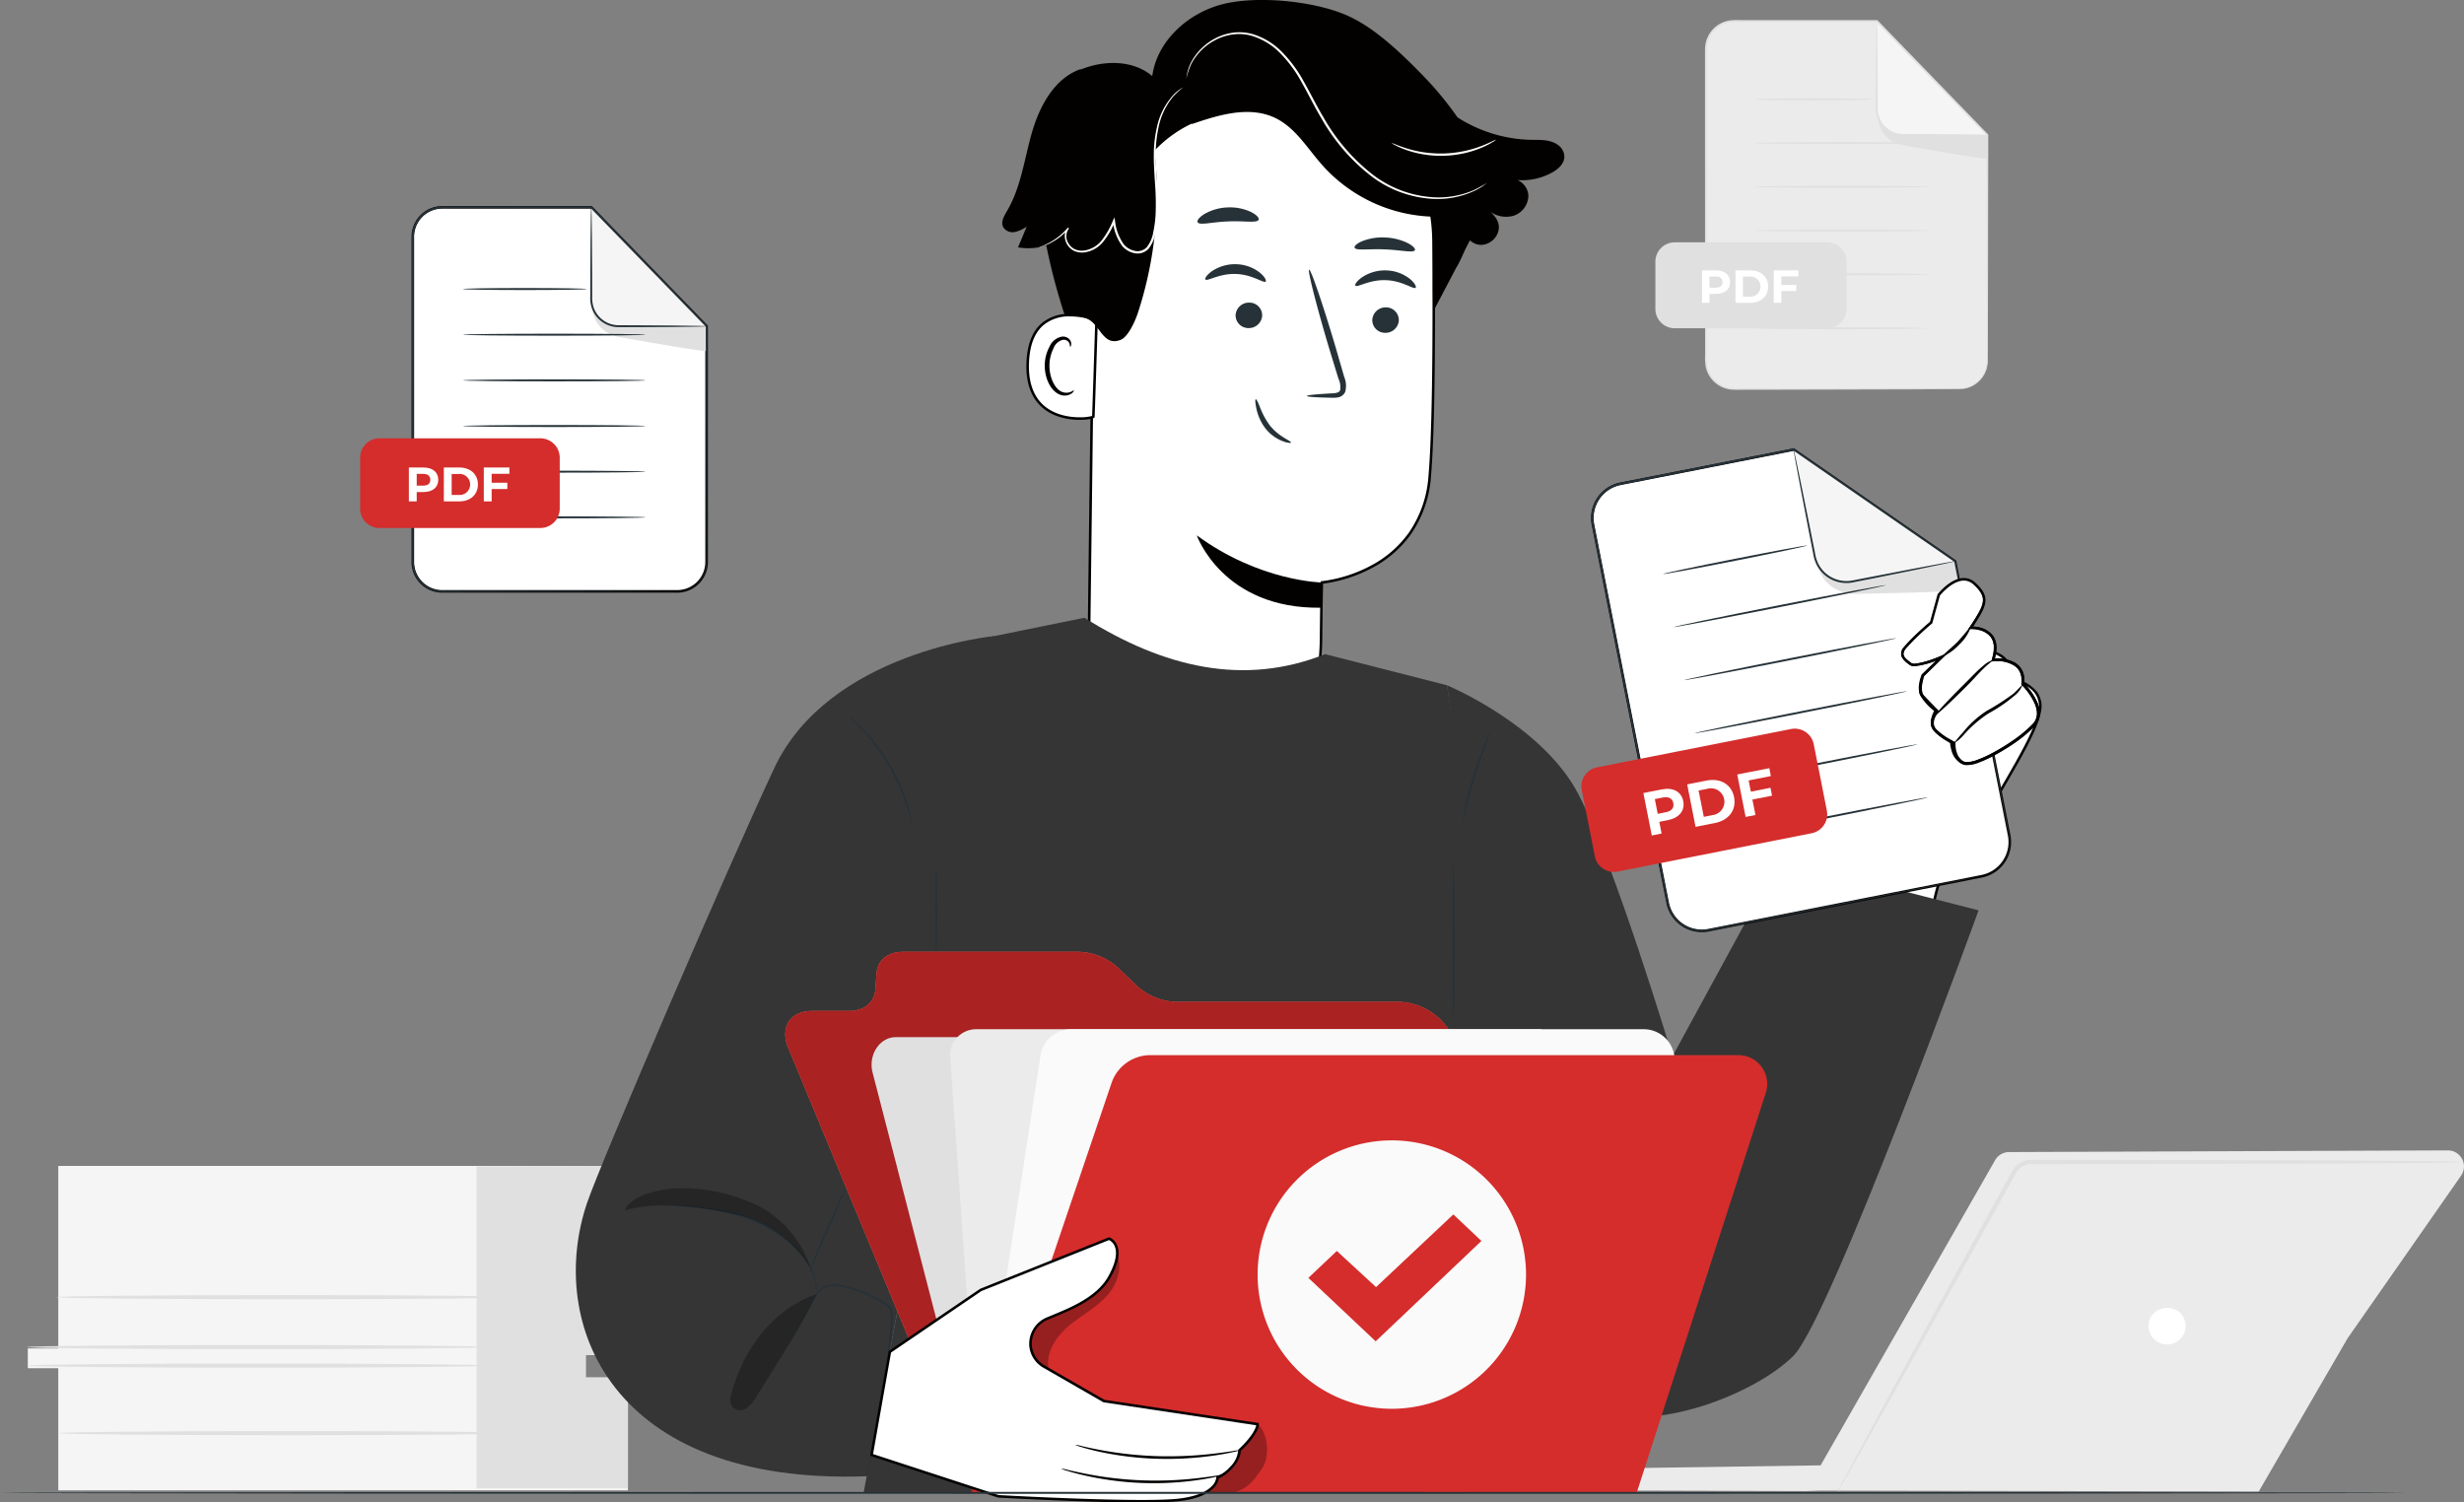 <svg id="Grupo_3786" data-name="Grupo 3786" xmlns="http://www.w3.org/2000/svg" xmlns:xlink="http://www.w3.org/1999/xlink" width="481.344" height="293.502" viewBox="0 0 481.344 293.502">
  <rect x="0" y="0" width="481.344" height="293.502" fill="#808080" stroke="none"/>
  <defs>
    <clipPath id="clip-path">
      <rect id="Rectángulo_668" data-name="Rectángulo 668" width="481.344" height="293.502" fill="none"/>
    </clipPath>
    <clipPath id="clip-path-3">
      <rect id="Rectángulo_664" data-name="Rectángulo 664" width="16.803" height="22.688" fill="none"/>
    </clipPath>
    <clipPath id="clip-path-4">
      <rect id="Rectángulo_665" data-name="Rectángulo 665" width="36.299" height="15.665" fill="none"/>
    </clipPath>
    <clipPath id="clip-path-5">
      <rect id="Rectángulo_666" data-name="Rectángulo 666" width="55.149" height="47.76" fill="none"/>
    </clipPath>
  </defs>
  <g id="Grupo_3785" data-name="Grupo 3785" clip-path="url(#clip-path)">
    <g id="Grupo_3784" data-name="Grupo 3784">
      <g id="Grupo_3783" data-name="Grupo 3783" clip-path="url(#clip-path)">
        <path id="Trazado_1540" data-name="Trazado 1540" d="M422.638,252.653l-34.092,59.623-67.448.972a4.084,4.084,0,0,0-4.018,3.859l68.593.194,2.579-.088,85.885.169,17.355-29.931,22.171-31.775a3.137,3.137,0,0,0-2.584-4.93l-85.731.327a3.138,3.138,0,0,0-2.71,1.579" transform="translate(-32.888 -26.008)" fill="#ebebeb"/>
        <path id="Trazado_1541" data-name="Trazado 1541" d="M522.344,253.218a1.485,1.485,0,0,1-.411.043l-1.206.043-4.637.08-17.055.135-56.269.125h-4.1a3.379,3.379,0,0,0-3.123,1.474L431.728,262l-7.24,13.068-12.3,22.1-8.358,14.866-2.31,4.02L400.9,317.1a.208.208,0,1,1-.076-.043l.546-1.076,2.171-4.1c1.953-3.6,4.719-8.713,8.123-15L423.8,274.686l7.2-13.092,3.839-6.943a4.237,4.237,0,0,1,3.829-1.858h4.1l56.269.125,17.055.134,4.637.08,1.206.042a1.5,1.5,0,0,1,.411.044" transform="translate(-41.558 -26.219)" fill="#e0e0e0"/>
        <path id="Trazado_1542" data-name="Trazado 1542" d="M468.859,286.539a3.623,3.623,0,1,0,5.414-.64,3.871,3.871,0,0,0-5.414.64" transform="translate(-48.511 -29.568)" fill="#fff"/>
        <path id="Trazado_1543" data-name="Trazado 1543" d="M12.013,254.128v35.656H6.06v3.87h5.953v23.864H123.294V295.8h-8.243v-4.731h8.243v-7.094h3.664v-3.225h-4.351V254.128Z" transform="translate(-0.629 -26.359)" fill="#f5f5f5"/>
        <path id="Trazado_1544" data-name="Trazado 1544" d="M103.89,254.231V317.12h29.551V295.406H125.2v-4.333l8.243.146v-7.094l3.735,0-.071-3.667-4.351-.107v-26.23Z" transform="translate(-10.776 -26.359)" fill="#e0e0e0"/>
        <path id="Trazado_1545" data-name="Trazado 1545" d="M95.83,297.61c0,.219-20.137.4-44.971.4s-44.974-.177-44.974-.4,20.132-.4,44.974-.4,44.971.177,44.971.4" transform="translate(-0.61 -30.828)" fill="#e0e0e0"/>
        <path id="Trazado_1546" data-name="Trazado 1546" d="M95.83,293.569c0,.219-20.137.4-44.971.4s-44.974-.177-44.974-.4,20.132-.4,44.974-.4,44.971.177,44.971.4" transform="translate(-0.61 -30.409)" fill="#e0e0e0"/>
        <path id="Trazado_1547" data-name="Trazado 1547" d="M102.275,282.693c0,.219-20.137.4-44.971.4s-44.975-.177-44.975-.4,20.132-.4,44.975-.4,44.971.177,44.971.4" transform="translate(-1.279 -29.281)" fill="#e0e0e0"/>
        <path id="Trazado_1548" data-name="Trazado 1548" d="M102.895,312.33c0,.219-20.137.4-44.971.4s-44.975-.177-44.975-.4,20.133-.4,44.975-.4,44.971.177,44.971.4" transform="translate(-1.343 -32.355)" fill="#e0e0e0"/>
        <path id="Trazado_1549" data-name="Trazado 1549" d="M421.289,76.469H377.309a5.5,5.5,0,0,1-5.5-5.5V10.092a5.5,5.5,0,0,1,5.5-5.5H405.2l21.591,22.254V70.965a5.5,5.5,0,0,1-5.5,5.5" transform="translate(-38.565 -0.476)" fill="#ebebeb"/>
        <path id="Trazado_1550" data-name="Trazado 1550" d="M409.065,4.589V21.721a5.119,5.119,0,0,0,5.118,5.119l16.473,0Z" transform="translate(-42.429 -0.476)" fill="#f5f5f5"/>
        <path id="Trazado_1551" data-name="Trazado 1551" d="M409.316,25.382a5.69,5.69,0,0,0,4.514,5.521,5.308,5.308,0,0,0,.541.122c2.151.385,16.31,2.9,16.31,2.579V29H414.209s-4.113-.141-4.893-3.617" transform="translate(-42.455 -2.633)" fill="#e0e0e0"/>
        <path id="Trazado_1552" data-name="Trazado 1552" d="M421.266,76.446c0-.026.33.006.95-.113a5.5,5.5,0,0,0,2.494-1.163,5.436,5.436,0,0,0,1.969-3.881c.028-1.774,0-3.833,0-6.133-.017-9.217-.04-22.4-.069-38.336l.046.113L405.045,4.7l.133.056-16.094.005-8.419,0h-2.137a14.128,14.128,0,0,0-2.111.078,5.315,5.315,0,0,0-3.449,2.15,5.243,5.243,0,0,0-.972,2.7c-.039.975-.011,2-.02,2.985q0,2.99,0,5.938,0,5.9,0,11.609c0,7.611-.008,14.953-.012,21.946q0,5.245-.008,10.219,0,2.484,0,4.9,0,1.2,0,2.391a12.679,12.679,0,0,0,.1,2.314,5.359,5.359,0,0,0,2.489,3.534,5.3,5.3,0,0,0,2.027.716,20.161,20.161,0,0,0,2.164.057l8.3.013,25.051.062,6.812.036,1.771.02c.4.006.6.02.6.02s-.2.013-.6.02l-1.771.02-6.812.036-25.051.062-8.3.013a20.576,20.576,0,0,1-2.2-.055,5.662,5.662,0,0,1-4.79-4.49,12.771,12.771,0,0,1-.113-2.376q0-1.186,0-2.391,0-2.411,0-4.9,0-4.97-.008-10.219c0-6.994-.007-14.335-.012-21.946q0-5.708,0-11.609,0-2.948,0-5.938c.009-1-.021-1.983.021-3.011a5.62,5.62,0,0,1,1.043-2.9,5.7,5.7,0,0,1,3.7-2.307,14.158,14.158,0,0,1,2.173-.082h2.137l8.419,0,16.094.005h.079l.055.056,21.573,22.27.046.048v.065c-.029,15.931-.052,29.118-.068,38.336-.015,2.3,0,4.351-.039,6.143a5.536,5.536,0,0,1-2.05,3.947,5.461,5.461,0,0,1-2.548,1.136,4.107,4.107,0,0,1-.716.064c-.161,0-.243,0-.243,0" transform="translate(-38.542 -0.453)" fill="#e0e0e0"/>
        <path id="Trazado_1553" data-name="Trazado 1553" d="M430.633,26.843a1.734,1.734,0,0,1-.423.039L429,26.918l-4.462.061-6.618.04-3.913,0a5.312,5.312,0,0,1-4.909-3.705,6.134,6.134,0,0,1-.242-2.1c0-1.354.008-2.662.012-3.909.015-2.478.03-4.718.041-6.619.025-1.844.046-3.355.062-4.462.014-.492.026-.893.036-1.214a1.721,1.721,0,0,1,.039-.422,1.761,1.761,0,0,1,.039.422c.01.321.021.722.037,1.214.015,1.107.036,2.618.061,4.462.013,1.9.027,4.141.042,6.619,0,1.247.007,2.554.011,3.909a5.092,5.092,0,0,0,1.234,3.755,4.93,4.93,0,0,0,3.548,1.673l3.9.02,6.618.042,4.462.063,1.214.036a1.794,1.794,0,0,1,.423.039" transform="translate(-42.407 -0.476)" fill="#e0e0e0"/>
        <path id="Trazado_1554" data-name="Trazado 1554" d="M405.453,21.624c0,.107-5.195.194-11.6.194s-11.6-.087-11.6-.194,5.194-.194,11.6-.194,11.6.087,11.6.194" transform="translate(-39.648 -2.223)" fill="#e0e0e0"/>
        <path id="Trazado_1555" data-name="Trazado 1555" d="M416.462,31.159c0,.107-7.66.194-17.105.194s-17.107-.086-17.107-.194,7.658-.194,17.107-.194,17.105.087,17.105.194" transform="translate(-39.648 -3.212)" fill="#e0e0e0"/>
        <path id="Trazado_1556" data-name="Trazado 1556" d="M416.462,40.695c0,.107-7.66.194-17.105.194s-17.107-.087-17.107-.194,7.658-.194,17.107-.194,17.105.087,17.105.194" transform="translate(-39.648 -4.201)" fill="#e0e0e0"/>
        <path id="Trazado_1557" data-name="Trazado 1557" d="M416.462,50.23c0,.107-7.66.194-17.105.194s-17.107-.086-17.107-.194,7.658-.194,17.107-.194,17.105.087,17.105.194" transform="translate(-39.648 -5.19)" fill="#e0e0e0"/>
        <path id="Trazado_1558" data-name="Trazado 1558" d="M416.462,59.766c0,.107-7.66.194-17.105.194s-17.107-.086-17.107-.194,7.658-.194,17.107-.194,17.105.087,17.105.194" transform="translate(-39.648 -6.179)" fill="#e0e0e0"/>
        <path id="Trazado_1559" data-name="Trazado 1559" d="M416.462,71.526c0,.107-7.66.194-17.105.194s-17.107-.087-17.107-.194,7.658-.194,17.107-.194,17.105.087,17.105.194" transform="translate(-39.648 -7.399)" fill="#e0e0e0"/>
        <path id="Trazado_1560" data-name="Trazado 1560" d="M394.374,69.606H364.587a3.784,3.784,0,0,1-3.784-3.783V56.605a3.784,3.784,0,0,1,3.784-3.784h29.787a3.784,3.784,0,0,1,3.784,3.784v9.216a3.784,3.784,0,0,1-3.784,3.784" transform="translate(-37.424 -5.479)" fill="#e0e0e0"/>
        <path id="Trazado_1561" data-name="Trazado 1561" d="M376.461,61.231c0,1.413-1.059,2.292-2.753,2.292H372.43v1.749h-1.468V58.93h2.745c1.694,0,2.753.878,2.753,2.3m-1.485,0c0-.7-.454-1.105-1.35-1.105h-1.2v2.2h1.2c.9,0,1.35-.408,1.35-1.1" transform="translate(-38.477 -6.112)" fill="#fff"/>
        <path id="Trazado_1562" data-name="Trazado 1562" d="M378.259,58.93h2.881c2.074,0,3.5,1.249,3.5,3.17s-1.422,3.17-3.5,3.17h-2.881Zm2.808,5.136a1.969,1.969,0,1,0,0-3.931h-1.341v3.931Z" transform="translate(-39.234 -6.112)" fill="#fff"/>
        <path id="Trazado_1563" data-name="Trazado 1563" d="M388.075,60.107v1.676h2.935v1.178h-2.935v2.31h-1.467V58.93H391.4v1.178Z" transform="translate(-40.1 -6.112)" fill="#fff"/>
        <path id="Trazado_1564" data-name="Trazado 1564" d="M238.3,49.519l-.946,76.19c-.161,12.957,2.25,32.022,22.747,31.342,17.738-1.931,22.445-18.723,22.583-30.814.065-5.735.132-10.519.177-11.108,0,0,19.419-1.583,21.058-20.763.791-9.268.868-28.491.737-45.883A35.855,35.855,0,0,0,271.4,13.015l-1.852-.134C249.49,12.588,238.036,29.46,238.3,49.519" transform="translate(-24.618 -1.336)" fill="#fff"/>
        <path id="Trazado_1565" data-name="Trazado 1565" d="M269.032,12.627c.171,0,.348,0,.519,0h.014l1.852.134A36.105,36.105,0,0,1,304.9,48.481c.172,22.714-.076,38.159-.738,45.906a22.564,22.564,0,0,1-4.028,11.461,21.783,21.783,0,0,1-7.244,6.311,28.3,28.3,0,0,1-9.8,3.2c-.039,1-.1,4.812-.165,10.884-.048,4.229-.726,12.364-4.724,19.339a23.5,23.5,0,0,1-6.973,7.749,23.763,23.763,0,0,1-11.108,3.972h-.019c-.357.012-.715.018-1.063.018a23.318,23.318,0,0,1-8.544-1.478,17.368,17.368,0,0,1-6.046-3.975c-2.9-2.935-4.965-7.1-6.143-12.369a59.9,59.9,0,0,1-1.208-13.791l.946-76.187A45.812,45.812,0,0,1,240.544,33.6a33.613,33.613,0,0,1,7.667-12.562,27.721,27.721,0,0,1,9.116-6.17A30.308,30.308,0,0,1,269.032,12.627Zm.5.5c-.167,0-.337,0-.5,0a29.81,29.81,0,0,0-11.513,2.2,27.223,27.223,0,0,0-8.952,6.06,33.119,33.119,0,0,0-7.552,12.377,45.317,45.317,0,0,0-2.466,15.748v.006l-.946,76.19a59.407,59.407,0,0,0,1.2,13.675c1.157,5.18,3.179,9.26,6.01,12.127a16.871,16.871,0,0,0,5.873,3.861,22.822,22.822,0,0,0,8.362,1.444c.34,0,.689-.006,1.037-.017a23.266,23.266,0,0,0,10.868-3.885,23,23,0,0,0,6.824-7.587c3.942-6.877,4.61-14.916,4.658-19.1.053-4.708.127-10.46.177-11.124l.016-.213.213-.017a27.437,27.437,0,0,0,9.83-3.167,21.28,21.28,0,0,0,7.071-6.166,22.076,22.076,0,0,0,3.929-11.2c.66-7.731.908-23.161.736-45.86a35.605,35.605,0,0,0-33.023-35.22Z" transform="translate(-24.618 -1.336)" fill="#030100"/>
        <path id="Trazado_1566" data-name="Trazado 1566" d="M285.3,125.9s-12.153-.174-24.455-9.215c0,0,5.073,14.467,24.355,14.137Z" transform="translate(-27.055 -12.103)" fill="#030100"/>
        <path id="Trazado_1567" data-name="Trazado 1567" d="M274.493,60.98c-.381.388-2.6-1.395-5.81-1.481-3.209-.134-5.612,1.49-5.95,1.076-.166-.185.23-.894,1.278-1.629a8.039,8.039,0,0,1,4.777-1.355,7.759,7.759,0,0,1,4.61,1.677c.967.806,1.282,1.538,1.094,1.711" transform="translate(-27.248 -5.973)" fill="#263238"/>
        <path id="Trazado_1568" data-name="Trazado 1568" d="M274.5,68.5a2.6,2.6,0,0,1-2.692,2.433,2.487,2.487,0,0,1-2.5-2.533A2.6,2.6,0,0,1,272,65.961a2.488,2.488,0,0,1,2.5,2.535" transform="translate(-27.933 -6.842)" fill="#263238"/>
        <path id="Trazado_1569" data-name="Trazado 1569" d="M284.839,83.456c0-.168,1.855-.352,4.854-.514.759-.022,1.483-.12,1.647-.625a3.849,3.849,0,0,0-.34-2.27q-.863-2.811-1.809-5.9c-2.5-8.392-4.247-15.272-3.908-15.368s2.638,6.625,5.135,15.018q.9,3.1,1.714,5.925a4.381,4.381,0,0,1,.174,2.985,1.89,1.89,0,0,1-1.318,1.011,5.106,5.106,0,0,1-1.292.084c-3-.057-4.858-.179-4.857-.348" transform="translate(-29.544 -6.097)" fill="#263238"/>
        <path id="Trazado_1570" data-name="Trazado 1570" d="M272.949,47.614c-.31.713-2.883.177-5.963.334-3.084.093-5.613.838-5.97.152-.158-.328.322-.984,1.369-1.62a9.724,9.724,0,0,1,4.51-1.268,9.621,9.621,0,0,1,4.581.9c1.087.549,1.609,1.165,1.473,1.5" transform="translate(-27.07 -4.689)" fill="#263238"/>
        <path id="Trazado_1571" data-name="Trazado 1571" d="M307.019,54.248c-.337.581-2.846-.064-5.884-.158-3.038-.149-5.56.295-5.88-.312-.142-.289.359-.81,1.418-1.272a10.625,10.625,0,0,1,4.495-.743,10.964,10.964,0,0,1,4.469,1.1c1.046.546,1.531,1.106,1.383,1.384" transform="translate(-30.622 -5.368)" fill="#263238"/>
        <path id="Trazado_1572" data-name="Trazado 1572" d="M237.443,69.636c-.317-.166-12.905-4.864-13.444,8.291s12.779,10.982,12.817,10.606.627-18.9.627-18.9" transform="translate(-23.232 -7.124)" fill="#fff"/>
        <path id="Trazado_1573" data-name="Trazado 1573" d="M232.3,68.437h0a15.188,15.188,0,0,1,5.255.978l.139.073,0,.157c-.024.757-.59,18.534-.629,18.914-.019.192-.173.314-.962.443a12.5,12.5,0,0,1-1.951.144c-1.883,0-5.405-.378-7.837-2.912-1.849-1.927-2.712-4.725-2.565-8.317.143-3.494,1.146-6.068,2.982-7.648A8.275,8.275,0,0,1,232.3,68.437Zm4.885,1.367a15.03,15.03,0,0,0-4.883-.867h0a7.791,7.791,0,0,0-5.246,1.71c-1.726,1.487-2.671,3.94-2.808,7.29-.142,3.451.675,6.126,2.426,7.951,2.3,2.4,5.673,2.758,7.476,2.758a9.243,9.243,0,0,0,2.423-.259C236.634,87.07,236.993,75.932,237.188,69.8Z" transform="translate(-23.232 -7.124)" fill="#030100"/>
        <path id="Trazado_1574" data-name="Trazado 1574" d="M233.389,83.869c-.056-.045-.236.151-.63.313a2.3,2.3,0,0,1-1.715-.035c-1.369-.567-2.449-2.821-2.415-5.195A7.585,7.585,0,0,1,229.4,75.7a2.652,2.652,0,0,1,1.8-1.689,1.167,1.167,0,0,1,1.327.683c.162.376.067.635.136.66.036.035.291-.208.207-.756a1.458,1.458,0,0,0-.483-.845,1.737,1.737,0,0,0-1.253-.387,3.224,3.224,0,0,0-2.478,1.942,7.781,7.781,0,0,0-.945,3.634c-.024,2.655,1.231,5.19,3.11,5.818a2.455,2.455,0,0,0,2.11-.262c.421-.308.5-.6.458-.626" transform="translate(-23.619 -7.609)" fill="#030100"/>
        <path id="Trazado_1575" data-name="Trazado 1575" d="M280.569,95.495c.143-.333-2.433-1.1-4.246-3.521a14.8,14.8,0,0,1-1.82-3.435c-.384-.955-.674-1.555-.816-1.511s-.1.688.111,1.728A9.714,9.714,0,0,0,275.49,92.6a7.87,7.87,0,0,0,3.361,2.572c1,.407,1.683.433,1.718.32" transform="translate(-28.379 -9.026)" fill="#263238"/>
        <path id="Trazado_1576" data-name="Trazado 1576" d="M328.164,29.93a3.1,3.1,0,0,0-1.459-1.814c-1.5-.886-3.231-.769-4.9-.8a27.684,27.684,0,0,1-14.424-4.385,64.658,64.658,0,0,0-6.713-8.134c-5.813-6-10.6-10.075-15.545-12.067-6.4-2.577-17.1-3.621-23.777-1.87s-12.667,7.165-13.595,14c-3.743-3.164-9.362-3.137-13.919-1.3l-.115-.049c-5.077,1.809-7.96,7.172-9.458,12.349s-2.137,10.712-4.878,15.352c-.573.971-1.254,2.132-.754,3.142a2.142,2.142,0,0,0,2.242.976,6.277,6.277,0,0,0,2.363-1.069l-1.7,4.066a12,12,0,0,0,5.522-.368,117.848,117.848,0,0,0,3.611,13.651c2.122-.006,4.065.145,5.373,1.322,1.777,1.6,2.572,4.606,5.527,3.464,1.5-.581,2.875-3.736,3.379-5.267a74.842,74.842,0,0,0,3.241-31.685,24.042,24.042,0,0,1,7.43-5.362l-.228.2c5.361-1.862,11.424-3.694,16.509-1.177,3.945,1.952,6.264,6.045,9.214,9.312a30.121,30.121,0,0,0,21.463,9.914c.283,5.4-.17,13.034.113,18.434l4.543-8.651,0,.043c.372-.633.68-1.272.977-1.911l.1-.194v-.024a33.634,33.634,0,0,1,1.519-3.072l.052.047c2.925,2.581,7.237-1.366,4.93-4.513a7.606,7.606,0,0,0-1.631-1.639,5.341,5.341,0,0,0,5.085,1.318,4.188,4.188,0,0,0,2.961-4.142,3.562,3.562,0,0,0-2.122-2.857,12.023,12.023,0,0,0,6.84-1.508c1.352-.771,2.676-2.039,2.218-3.737" transform="translate(-22.658 0)" fill="#030100"/>
        <path id="Trazado_1577" data-name="Trazado 1577" d="M254.617,19.046a16.418,16.418,0,0,0-1.924,1.76,13.753,13.753,0,0,0-2.945,6.37,24.184,24.184,0,0,0-.49,4.876c-.008,1.767.134,3.659.27,5.653A50.484,50.484,0,0,1,249.67,44a22.094,22.094,0,0,1-.432,3.319,6.914,6.914,0,0,1-1.354,3.219,2.894,2.894,0,0,1-2.708.911,4.313,4.313,0,0,1-2.436-1.376,9.945,9.945,0,0,1-1.849-4.879l.4.049a16.069,16.069,0,0,1-2.334,4.019,5.712,5.712,0,0,1-3.732,2.033,3.693,3.693,0,0,1-1.978-.346,3.194,3.194,0,0,1-1.344-1.324,3.289,3.289,0,0,1-.407-1.7,2.385,2.385,0,0,1,.616-1.492l.2.182A12.376,12.376,0,0,1,228.2,49.7a11.117,11.117,0,0,1-1.276.5,2.144,2.144,0,0,1-.458.114,2.24,2.24,0,0,1,.433-.185c.285-.117.709-.289,1.238-.557a12.755,12.755,0,0,0,3.979-3.137l.2.181a2.46,2.46,0,0,0-.127,2.851,2.87,2.87,0,0,0,1.214,1.171,3.348,3.348,0,0,0,1.793.292A5.354,5.354,0,0,0,238.658,49a15.862,15.862,0,0,0,2.248-3.933l.276-.616.127.664a9.613,9.613,0,0,0,1.76,4.662A3.877,3.877,0,0,0,245.251,51a2.441,2.441,0,0,0,2.3-.771,6.542,6.542,0,0,0,1.25-3.012,21.856,21.856,0,0,0,.43-3.251,51.313,51.313,0,0,0-.118-6.239c-.124-1.993-.253-3.893-.229-5.683a24.058,24.058,0,0,1,.552-4.939,13.575,13.575,0,0,1,3.125-6.42,7.791,7.791,0,0,1,2.054-1.643" transform="translate(-23.489 -1.976)" fill="#fff"/>
        <path id="Trazado_1578" data-name="Trazado 1578" d="M317.3,36.467c0,.006-.047.05-.154.131l-.479.35a6.367,6.367,0,0,1-.812.522,10.177,10.177,0,0,1-1.168.614,17.02,17.02,0,0,1-8.212,1.478,21.744,21.744,0,0,1-11.58-4.276,37.656,37.656,0,0,1-9.947-11.466c-1.4-2.323-2.533-4.7-3.787-6.9a25.44,25.44,0,0,0-4.288-5.841,13.1,13.1,0,0,0-5.528-3.356,9.39,9.39,0,0,0-2.915-.335,10.312,10.312,0,0,0-2.67.513,11.1,11.1,0,0,0-6.165,5.216,13.258,13.258,0,0,0-.99,2.877.651.651,0,0,1,.015-.2c.024-.159.055-.351.09-.587a9.65,9.65,0,0,1,.729-2.166,10.939,10.939,0,0,1,2.148-2.912,11.237,11.237,0,0,1,4.07-2.527,10.557,10.557,0,0,1,2.754-.558,9.69,9.69,0,0,1,3.033.323,13.417,13.417,0,0,1,5.716,3.418,25.62,25.62,0,0,1,4.382,5.92c1.269,2.216,2.407,4.591,3.79,6.892a37.663,37.663,0,0,0,9.805,11.361A21.6,21.6,0,0,0,306.5,39.244a17.275,17.275,0,0,0,8.12-1.319,27.157,27.157,0,0,0,2.685-1.457" transform="translate(-26.823 -0.729)" fill="#fff"/>
        <path id="Trazado_1579" data-name="Trazado 1579" d="M323.692,30.467a3.006,3.006,0,0,1-.688.48,14.873,14.873,0,0,1-2.037,1.034,19.789,19.789,0,0,1-3.226,1.059,20.9,20.9,0,0,1-8.278.265,19.924,19.924,0,0,1-3.288-.851,14.9,14.9,0,0,1-2.1-.9,3.029,3.029,0,0,1-.717-.434c.037-.076,1.1.469,2.916,1.034a22.521,22.521,0,0,0,3.253.744,22.362,22.362,0,0,0,8.121-.26,22.629,22.629,0,0,0,3.2-.95c1.779-.681,2.8-1.293,2.844-1.22" transform="translate(-31.465 -3.16)" fill="#fff"/>
        <path id="Trazado_1580" data-name="Trazado 1580" d="M307.178,62.33c-.381.388-2.6-1.395-5.81-1.481-3.209-.134-5.612,1.49-5.95,1.076-.166-.185.23-.894,1.278-1.629a8.039,8.039,0,0,1,4.777-1.355,7.759,7.759,0,0,1,4.61,1.677c.967.806,1.282,1.538,1.094,1.711" transform="translate(-30.638 -6.113)" fill="#263238"/>
        <path id="Trazado_1581" data-name="Trazado 1581" d="M304.287,69.537A2.6,2.6,0,0,1,301.6,71.97a2.487,2.487,0,0,1-2.5-2.533A2.6,2.6,0,0,1,301.783,67a2.488,2.488,0,0,1,2.5,2.535" transform="translate(-31.023 -6.95)" fill="#263238"/>
        <path id="Trazado_1582" data-name="Trazado 1582" d="M433.771,147.232a5.3,5.3,0,0,0-5.326-5.573c-2.029-2.666-4.311-1.7-4.311-1.7l-8.623,5.816c-1.267,2.181-9.637,10.419-9.637,10.419-2.282-1.7-2.282-5.088-5.017-9.207s-8.93-3.635-8.93-3.635,4.818,10.9,5.326,17.69-3.7,25.71-3.7,25.71l24.378,6.852s1.538-10.382,4.27-11.221c3.288-1.008,5.118-5.859,5.118-5.859,3.554-7.2,10.769-17.663,11.783-22.994s-5.326-6.3-5.326-6.3" transform="translate(-40.652 -14.499)" fill="#fff"/>
        <path id="Trazado_1583" data-name="Trazado 1583" d="M425.159,139.54h0a4.3,4.3,0,0,1,3.413,1.872,6.679,6.679,0,0,1,2.653.721,5.253,5.253,0,0,1,2.794,4.889,7.745,7.745,0,0,1,4.6,2.677,4.89,4.89,0,0,1,.727,3.878c-.663,3.485-3.934,9.118-7.1,14.567-1.773,3.055-3.449,5.94-4.7,8.481a15.139,15.139,0,0,1-1.346,2.587,7.632,7.632,0,0,1-3.928,3.411c-2.117.65-3.674,8.175-4.1,11.019l-.042.281-24.879-6.993.051-.231c.042-.189,4.2-18.966,3.7-25.637s-5.257-17.5-5.305-17.607l-.143-.323.352-.028c.01,0,.239-.018.627-.018a14.037,14.037,0,0,1,4.015.587,8.079,8.079,0,0,1,4.516,3.178,25.532,25.532,0,0,1,2.526,5.112c.661,1.674,1.189,3.014,2.264,3.9,1.153-1.141,8.3-8.248,9.44-10.212l.029-.05,8.691-5.861.022-.009A3.1,3.1,0,0,1,425.159,139.54Zm-7.436,53.749c.121-.746.488-2.873,1.072-5.044.987-3.672,2.107-5.725,3.327-6.1,3.131-.96,4.939-5.661,4.957-5.708l.01-.022c1.263-2.558,2.944-5.454,4.724-8.521,3.142-5.412,6.391-11.008,7.038-14.409a4.41,4.41,0,0,0-.642-3.494c-1.428-2.022-4.445-2.507-4.476-2.512l-.212-.033v-.214a4.817,4.817,0,0,0-2.529-4.655,6.16,6.16,0,0,0-2.547-.668h-.124l-.075-.1a3.86,3.86,0,0,0-3.088-1.77,2.739,2.739,0,0,0-.907.145l-8.553,5.769c-1.361,2.253-9.308,10.087-9.648,10.422l-.153.15-.172-.128c-1.3-.969-1.876-2.418-2.6-4.251a25.116,25.116,0,0,0-2.477-5.019,7.594,7.594,0,0,0-4.247-2.977,13.524,13.524,0,0,0-3.867-.565l-.234,0c.359.838,1.332,3.158,2.334,5.982a49.956,49.956,0,0,1,2.867,11.454c.212,2.835-.348,8.037-1.665,15.461-.857,4.83-1.771,9.072-1.994,10.09Z" transform="translate(-40.652 -14.499)" fill="#030100"/>
        <path id="Trazado_1584" data-name="Trazado 1584" d="M231.361,134.647c15.527,9.757,31.175,13.429,47.023,7.109l23.824,6.085,23.439,156.6-137.426,1.193,6.77-36.372,17.037-130.68Z" transform="translate(-19.523 -13.966)" fill="#353535"/>
        <path id="Trazado_1585" data-name="Trazado 1585" d="M315.4,149.369s18.529,7.694,25.6,21.172,18.437,51.31,18.437,51.31l20.938-38.45,38.857,9.933s-28.923,79.779-36.185,87.043c-7.949,7.952-29.614,15.97-40.222,9.782s-12.766-29.675-12.766-29.675Z" transform="translate(-32.714 -15.493)" fill="#353535"/>
        <path id="Trazado_1586" data-name="Trazado 1586" d="M316.8,218.852c-.107,0-.194-6.955-.194-15.533s.087-15.535.194-15.535.194,6.953.194,15.535-.087,15.533-.194,15.533" transform="translate(-32.84 -19.477)" fill="#263238"/>
        <path id="Trazado_1587" data-name="Trazado 1587" d="M324.284,159.352a23.2,23.2,0,0,1-.9,2.565c-.583,1.573-1.358,3.755-2.115,6.2s-1.349,4.683-1.757,6.311a23.2,23.2,0,0,1-.7,2.627,2.706,2.706,0,0,1,.072-.73c.07-.466.194-1.136.365-1.959.34-1.647.894-3.908,1.653-6.364s1.581-4.631,2.231-6.183c.324-.776.6-1.4.807-1.822a2.682,2.682,0,0,1,.352-.643" transform="translate(-33.066 -16.528)" fill="#263238"/>
        <path id="Trazado_1588" data-name="Trazado 1588" d="M203.009,197.636l4.3-59s-32.348,3-43.051,25.821c-9.021,19.231-33.92,77.091-36.586,85.007-7.82,23.227,4.4,55.16,54.764,53.31l5.742-31.576Z" transform="translate(-13.017 -14.379)" fill="#353535"/>
        <path id="Trazado_1589" data-name="Trazado 1589" d="M171.568,292.432a3.756,3.756,0,0,1,.264-.566q.305-.592.821-1.587l3.085-5.806q.493-.918,1.031-1.921a5.706,5.706,0,0,1,1.48-1.9,4.027,4.027,0,0,1,2.487-.715,11.312,11.312,0,0,1,2.682.435,27.5,27.5,0,0,1,5.414,2.047,14.357,14.357,0,0,1,2.6,1.655l.3.26a.974.974,0,0,1,.254.4,3.306,3.306,0,0,1,.164.813,12.752,12.752,0,0,1,.036,1.6c-.079,2.133-.344,4.189-.609,6.171s-.575,3.885-.878,5.7c-.609,3.621-1.218,6.871-1.74,9.6-.529,2.7-.958,4.89-1.265,6.451q-.216,1.1-.345,1.752a5.222,5.222,0,0,1-.13.61,3.029,3.029,0,0,1,.053-.623c.054-.405.146-1,.274-1.767.276-1.566.665-3.768,1.143-6.474.488-2.732,1.068-5.984,1.657-9.605.292-1.81.587-3.713.854-5.69s.521-4.029.6-6.131a12.558,12.558,0,0,0-.033-1.552,3,3,0,0,0-.141-.715.574.574,0,0,0-.154-.252l-.285-.248a14.049,14.049,0,0,0-2.525-1.614,27.5,27.5,0,0,0-5.33-2.039,11.07,11.07,0,0,0-2.6-.439,3.7,3.7,0,0,0-2.292.634,5.432,5.432,0,0,0-1.409,1.787l-1.051,1.906-3.193,5.747L171.9,291.9a3.776,3.776,0,0,1-.332.529" transform="translate(-17.795 -29.036)" fill="#263238"/>
        <path id="Trazado_1590" data-name="Trazado 1590" d="M145.471,262.6a1.407,1.407,0,0,1,.38-.013l1.085.042c.943.046,2.305.126,3.988.282a51.714,51.714,0,0,1,5.873.854,30.066,30.066,0,0,1,6.908,2.29,27.072,27.072,0,0,1,6.079,4.01,16.23,16.23,0,0,1,3.69,4.662,10.306,10.306,0,0,1,1.118,3.849,6.754,6.754,0,0,1,.021,1.091,1.318,1.318,0,0,1-.031.378c-.042,0-.027-.525-.139-1.453a10.871,10.871,0,0,0-1.213-3.739,16.452,16.452,0,0,0-3.684-4.521,27.638,27.638,0,0,0-6.01-3.929,30.886,30.886,0,0,0-6.815-2.288,57.186,57.186,0,0,0-5.828-.931c-1.672-.19-3.03-.312-3.97-.4l-1.079-.115a1.367,1.367,0,0,1-.375-.065" transform="translate(-15.089 -27.236)" fill="#263238"/>
        <path id="Trazado_1591" data-name="Trazado 1591" d="M183.32,259.28a14.016,14.016,0,0,1-.8,2.322c-.554,1.413-1.379,3.339-2.327,5.448-.924,2.055-1.76,3.913-2.428,5.4a17.187,17.187,0,0,1-1.057,2.216,13.978,13.978,0,0,1,.8-2.322c.554-1.412,1.379-3.339,2.327-5.448l2.427-5.4a17.181,17.181,0,0,1,1.057-2.216" transform="translate(-18.328 -26.893)" fill="#263238"/>
        <path id="Trazado_1592" data-name="Trazado 1592" d="M204.037,205.533c-.107,0-.194-3.74-.194-8.352s.087-8.353.194-8.353.194,3.739.194,8.353-.087,8.352-.194,8.352" transform="translate(-21.143 -19.586)" fill="#263238"/>
        <g id="Grupo_3776" data-name="Grupo 3776" transform="translate(142.691 252.812)" opacity="0.3">
          <g id="Grupo_3775" data-name="Grupo 3775">
            <g id="Grupo_3774" data-name="Grupo 3774" clip-path="url(#clip-path-3)">
              <path id="Trazado_1593" data-name="Trazado 1593" d="M176.007,282.069c-8.509,2.968-14.262,10.69-16.586,19.4a3,3,0,0,0,.205,2.712,2.14,2.14,0,0,0,2.671.219,6.253,6.253,0,0,0,1.895-2.182c4.1-6.561,8.1-12.638,11.815-20.147" transform="translate(-159.204 -282.069)"/>
            </g>
          </g>
        </g>
        <g id="Grupo_3779" data-name="Grupo 3779" transform="translate(122.078 232.104)" opacity="0.3">
          <g id="Grupo_3778" data-name="Grupo 3778">
            <g id="Grupo_3777" data-name="Grupo 3777" clip-path="url(#clip-path-4)">
              <path id="Trazado_1594" data-name="Trazado 1594" d="M163.066,262.838A34.309,34.309,0,0,0,148.418,259a22.2,22.2,0,0,0-5.921.521c-2.655.557-5.71,1.9-6.29,3.807,6.107-1.913,15.1-.653,21.35.713a22.937,22.937,0,0,1,14.948,10.591,21.323,21.323,0,0,0-9.44-11.791" transform="translate(-136.206 -258.964)"/>
            </g>
          </g>
        </g>
        <path id="Trazado_1595" data-name="Trazado 1595" d="M197.317,177a4.733,4.733,0,0,1-.3-.93c-.159-.607-.418-1.476-.769-2.538a40.968,40.968,0,0,0-8.791-14.939c-.757-.823-1.392-1.472-1.844-1.9a4.666,4.666,0,0,1-.67-.712,4.759,4.759,0,0,1,.772.6,26.613,26.613,0,0,1,1.941,1.827,36.853,36.853,0,0,1,8.853,15.044c.32,1.08.54,1.966.655,2.584a4.777,4.777,0,0,1,.15.967" transform="translate(-19.183 -16.178)" fill="#263238"/>
        <path id="Trazado_1596" data-name="Trazado 1596" d="M207.768,313.162,171.724,226.2c-1.645-3.968.419-7.185,4.609-7.185h7.252c2.96,0,4.976-1.629,5.167-4.175l.24-3.2c.192-2.545,2.212-4.175,5.174-4.175h34.458A12.065,12.065,0,0,1,236.6,211l2.8,2.709a12.054,12.054,0,0,0,7.973,3.53h43.888a12.249,12.249,0,0,1,10.482,7.185l35.732,88.74Z" transform="translate(-17.753 -21.519)" fill="#ff725e"/>
        <path id="Trazado_1597" data-name="Trazado 1597" d="M207.768,313.162,171.724,226.2c-1.645-3.968.419-7.185,4.609-7.185h7.252c2.96,0,4.976-1.629,5.167-4.175l.24-3.2c.192-2.545,2.212-4.175,5.174-4.175h34.458A12.065,12.065,0,0,1,236.6,211l2.8,2.709a12.054,12.054,0,0,0,7.973,3.53h43.888a12.249,12.249,0,0,1,10.482,7.185l35.732,88.74Z" transform="translate(-17.753 -21.519)" fill="#a22"/>
        <path id="Trazado_1598" data-name="Trazado 1598" d="M203.762,285.556,190.168,233c-.9-3.461,1.371-6.933,4.525-6.933H301.248a4.859,4.859,0,0,1,4.538,3.914l19.788,79.111c.868,3.474-.52,5.557-3.677,5.517l-107.21.033a4.863,4.863,0,0,1-4.479-3.883Z" transform="translate(-19.704 -23.448)" fill="#e0e0e0"/>
        <path id="Trazado_1599" data-name="Trazado 1599" d="M212.9,312.533l-5.791-82.77a5.076,5.076,0,0,1,5.064-5.431h110.4v88.2Z" transform="translate(-21.481 -23.268)" fill="#ebebeb"/>
        <path id="Trazado_1600" data-name="Trazado 1600" d="M212.2,314.427,225.33,229.1a6.114,6.114,0,0,1,6-4.766H343.018a6.037,6.037,0,0,1,5.639,8.41l-24.116,78.089Z" transform="translate(-22.01 -23.268)" fill="#fafafa"/>
        <path id="Trazado_1601" data-name="Trazado 1601" d="M212.005,315.46l27.086-79.917a8.018,8.018,0,0,1,7.533-5.556H361.763a5.626,5.626,0,0,1,5.142,7.465L341.712,315.5Z" transform="translate(-21.99 -23.855)" fill="#d42d2c"/>
        <g id="Grupo_3782" data-name="Grupo 3782" transform="translate(192.363 243.883)" opacity="0.3">
          <g id="Grupo_3781" data-name="Grupo 3781">
            <g id="Grupo_3780" data-name="Grupo 3780" clip-path="url(#clip-path-5)">
              <path id="Trazado_1602" data-name="Trazado 1602" d="M267.945,306.448s-4.347.2-6.351.335a59.151,59.151,0,0,1-27.976-4.963c-2.709-1.207-5.575-2.911-6.394-5.761-.918-3.193,1.15-6.515,3.67-8.679s5.586-3.7,7.774-6.2,3.225-6.544,1.068-9.07l-.6.436c-1.558,3.946-5.895,5.85-9.487,8.108a33.48,33.48,0,0,0-14.06,18.376c-1.264,4.137-1.6,8.964.907,12.489,1.78,2.5,4.694,3.922,7.572,4.989,8.71,3.23,18.02,3.351,27.31,3.362,2.935,0,11.944-.12,11.944-.12,2.832-.771,3.767-2.245,5.472-4.635,1.565-2.194,1.223-6.944-.852-8.663" transform="translate(-214.625 -272.107)"/>
            </g>
          </g>
        </g>
        <path id="Trazado_1603" data-name="Trazado 1603" d="M265.388,306.227l-30.03-4.515L223.7,295a5.26,5.26,0,0,1-2.681-4.235c0-.033,0-.066,0-.1a5.323,5.323,0,0,1,3.3-5.082c3.7-1.559,9.558-3.633,12.057-8.009,3.592-6.292,0-7.6,0-7.6l-25.077,10.024-17.752,12.082-3.572,20.146,24.769,8.09s27.6,1.556,35.216.7,7.617-4.4,7.617-4.4c1.413-.443,4.273-2.953,4.272-5.292,3.7-3.468,3.545-5.1,3.545-5.1" transform="translate(-19.704 -28.003)" fill="#fff"/>
        <path id="Trazado_1604" data-name="Trazado 1604" d="M242.724,321.531h0c-10.879,0-27.827-.948-28-.958l-.033,0-.031-.01L189.687,312.4l3.628-20.463.087-.059,17.774-12.1.025-.01,25.165-10.059.09.033a2.822,2.822,0,0,1,1.532,1.679c.567,1.545.1,3.657-1.4,6.277-2.311,4.047-7.393,6.141-11.1,7.67-.377.155-.732.3-1.073.445a5.088,5.088,0,0,0-3.147,4.841c0,.033,0,.066,0,.1a4.979,4.979,0,0,0,2.556,4.028l11.618,6.684,30.177,4.538.018.2a2.847,2.847,0,0,1-.412,1.387,15.028,15.028,0,0,1-3.133,3.849c-.081,2.319-2.72,4.769-4.286,5.366a3.5,3.5,0,0,1-1,1.87c-1.305,1.362-3.6,2.235-6.817,2.6C248.458,321.444,246.015,321.531,242.724,321.531Zm-27.938-1.455c.844.047,17.3.955,27.936.955h0c3.273,0,5.7-.086,7.2-.255,2.109-.236,4.944-.846,6.476-2.408a2.848,2.848,0,0,0,.918-1.746l0-.181.173-.056a6.853,6.853,0,0,0,2.556-1.865,5.052,5.052,0,0,0,1.54-3.189v-.108l.079-.074c2.819-2.646,3.347-4.194,3.445-4.709l-29.842-4.487-.041-.023-11.659-6.708a5.477,5.477,0,0,1-2.806-4.438v-.006c0-.03,0-.06,0-.09v-.006a5.59,5.59,0,0,1,3.453-5.322c.342-.144.7-.291,1.076-.447,3.644-1.5,8.635-3.558,10.86-7.456.976-1.709,2-4.113,1.365-5.857a2.4,2.4,0,0,0-1.152-1.345l-24.954,9.975L193.77,292.235l-3.515,19.828Z" transform="translate(-19.704 -28.003)" fill="#030100"/>
        <path id="Trazado_1605" data-name="Trazado 1605" d="M231.262,320.1a5.941,5.941,0,0,1,1.236.237c.786.191,1.928.443,3.34.725a70.6,70.6,0,0,0,22.413.874c1.432-.171,2.589-.333,3.387-.462a6.007,6.007,0,0,1,1.252-.14,5.9,5.9,0,0,1-1.216.335c-.788.19-1.94.408-3.375.626a60.974,60.974,0,0,1-22.535-.879c-1.413-.329-2.545-.636-3.316-.886a5.9,5.9,0,0,1-1.186-.428" transform="translate(-23.987 -33.201)" fill="#030100"/>
        <path id="Trazado_1606" data-name="Trazado 1606" d="M234.321,314.916a6.191,6.191,0,0,1,1.256.239c.8.194,1.957.445,3.394.722a72.854,72.854,0,0,0,11.351,1.254,76.99,76.99,0,0,0,11.413-.523c1.454-.176,2.629-.342,3.438-.474a6.233,6.233,0,0,1,1.27-.143,6.105,6.105,0,0,1-1.233.339c-.8.192-1.971.414-3.426.636a64.564,64.564,0,0,1-11.478.676,61.668,61.668,0,0,1-11.409-1.411c-1.436-.324-2.588-.63-3.372-.883a6.126,6.126,0,0,1-1.2-.432" transform="translate(-24.304 -32.663)" fill="#030100"/>
        <path id="Trazado_1607" data-name="Trazado 1607" d="M423.126,181.341,369.77,191.88a6.8,6.8,0,0,1-7.994-5.357L347.189,112.67a6.806,6.806,0,0,1,5.357-7.995l33.839-6.684,31.526,21.824,10.573,53.53a6.805,6.805,0,0,1-5.358,7.995" transform="translate(-35.998 -10.164)" fill="#fff"/>
        <path id="Trazado_1608" data-name="Trazado 1608" d="M368.444,192.26a7.066,7.066,0,0,1-6.914-5.689l-14.587-73.852a7.064,7.064,0,0,1,5.554-8.288l33.943-6.7,31.7,21.942.02.1,10.573,53.53a7.063,7.063,0,0,1-5.555,8.289l-53.356,10.538A7.111,7.111,0,0,1,368.444,192.26Zm17.885-94-33.735,6.663a6.564,6.564,0,0,0-5.16,7.7l14.587,73.852a6.548,6.548,0,0,0,7.7,5.16L423.078,181.1a6.563,6.563,0,0,0,5.161-7.7l-10.554-53.431Z" transform="translate(-35.998 -10.164)" fill="#030100"/>
        <path id="Trazado_1609" data-name="Trazado 1609" d="M390.935,97.993l4.1,20.785a6.33,6.33,0,0,0,7.435,4.983l19.985-3.944Z" transform="translate(-40.549 -10.164)" fill="#f5f5f5"/>
        <path id="Trazado_1610" data-name="Trazado 1610" d="M396.222,123.073s.733,5.093,6.8,5.617a6.5,6.5,0,0,0,.687.018c2.7-.049,20.484-.386,20.406-.781l-1.1-5.586-19.985,3.948s-5.024.815-6.8-3.217" transform="translate(-41.097 -12.69)" fill="#e0e0e0"/>
        <path id="Trazado_1611" data-name="Trazado 1611" d="M423.1,181.319s.1-.033.288-.085a5.7,5.7,0,0,0,.841-.274,6.754,6.754,0,0,0,4.221-7.2c-.39-2.162-.921-4.652-1.47-7.443-2.224-11.175-5.407-27.171-9.253-46.5l.066.1-31.539-21.8.142.03-19.525,3.862-10.214,2.019-2.592.512a17.369,17.369,0,0,0-2.55.6,6.616,6.616,0,0,0-3.694,3.459,6.521,6.521,0,0,0-.535,3.537c.187,1.2.465,2.424.692,3.629q.715,3.627,1.422,7.2,1.412,7.152,2.779,14.084c1.819,9.234,3.575,18.142,5.247,26.627q1.253,6.363,2.441,12.4.593,3.014,1.168,5.94.288,1.463.571,2.9a15.564,15.564,0,0,0,.68,2.791,6.662,6.662,0,0,0,3.888,3.711,6.592,6.592,0,0,0,2.646.385,25.182,25.182,0,0,0,2.644-.45l10.073-1.977,30.4-5.942,8.27-1.6,2.153-.405c.485-.09.736-.125.736-.125s-.246.062-.729.164l-2.145.444-8.256,1.667-30.381,6.063-10.069,2a25.165,25.165,0,0,1-2.683.461,6.881,6.881,0,0,1-2.769-.4,6.981,6.981,0,0,1-4.081-3.882,15.845,15.845,0,0,1-.7-2.849q-.286-1.438-.575-2.9-.581-2.924-1.178-5.939-1.2-6.028-2.457-12.4l-5.27-26.622q-1.369-6.925-2.785-14.083-.706-3.576-1.423-7.2c-.229-1.216-.5-2.4-.7-3.656a6.906,6.906,0,0,1,.566-3.745,7,7,0,0,1,3.911-3.662,17.854,17.854,0,0,1,2.611-.619l2.591-.511,10.215-2.017,19.527-3.85.077-.015.065.045,31.512,21.844.054.038.013.064c3.79,19.336,6.927,35.341,9.119,46.522.536,2.8,1.05,5.277,1.43,7.46a6.835,6.835,0,0,1-1.534,5.271,6.755,6.755,0,0,1-2.812,1.991,5.124,5.124,0,0,1-.852.252c-.194.045-.294.061-.294.061" transform="translate(-35.976 -10.141)" fill="#263238"/>
        <path id="Trazado_1612" data-name="Trazado 1612" d="M422.461,119.817a2.612,2.612,0,0,1-.506.14l-1.465.326-5.4,1.128-8.021,1.625-4.747.938a6.531,6.531,0,0,1-6.8-3.3,7.546,7.546,0,0,1-.792-2.479c-.321-1.644-.631-3.231-.926-4.744-.58-3.015-1.1-5.736-1.545-8.038-.419-2.258-.763-4.1-1.009-5.425-.1-.611-.19-1.1-.255-1.479a2.638,2.638,0,0,1-.063-.521,2.786,2.786,0,0,1,.139.506l.327,1.465c.275,1.319.659,3.153,1.129,5.4.465,2.3,1.016,5.012,1.627,8.022.3,1.512.619,3.1.947,4.74a7.186,7.186,0,0,0,.759,2.368,6.167,6.167,0,0,0,6.395,3.107l4.74-.914,8.037-1.544,5.426-1.007,1.479-.255a2.639,2.639,0,0,1,.521-.063" transform="translate(-40.549 -10.164)" fill="#263238"/>
        <path id="Trazado_1613" data-name="Trazado 1613" d="M390.64,118.907c.021.1-6.265,1.436-14.038,2.971s-14.092,2.7-14.114,2.59,6.264-1.435,14.039-2.97,14.091-2.7,14.112-2.591" transform="translate(-37.598 -12.333)" fill="#263238"/>
        <path id="Trazado_1614" data-name="Trazado 1614" d="M406.282,127.533c.021.1-9.255,2.026-20.715,4.289s-20.771,4.014-20.792,3.91,9.252-2.026,20.717-4.29,20.769-4.014,20.79-3.909" transform="translate(-37.836 -13.228)" fill="#263238"/>
        <path id="Trazado_1615" data-name="Trazado 1615" d="M408.566,139.1c.021.1-9.255,2.026-20.715,4.289s-20.771,4.014-20.792,3.91,9.252-2.026,20.717-4.29,20.769-4.014,20.79-3.909" transform="translate(-38.072 -14.428)" fill="#263238"/>
        <path id="Trazado_1616" data-name="Trazado 1616" d="M369.344,158.868c-.021-.1,9.255-2.026,20.715-4.289s20.771-4.014,20.792-3.91-9.252,2.026-20.717,4.29-20.769,4.014-20.79,3.909" transform="translate(-38.309 -15.627)" fill="#263238"/>
        <path id="Trazado_1617" data-name="Trazado 1617" d="M413.136,162.238c.021.1-9.255,2.026-20.715,4.289s-20.771,4.014-20.792,3.91,9.252-2.026,20.717-4.29,20.769-4.014,20.79-3.909" transform="translate(-38.546 -16.827)" fill="#263238"/>
        <path id="Trazado_1618" data-name="Trazado 1618" d="M415.421,173.806c.021.1-9.255,2.026-20.715,4.289s-20.771,4.014-20.792,3.91,9.252-2.026,20.717-4.29,20.769-4.014,20.79-3.909" transform="translate(-38.783 -18.027)" fill="#263238"/>
        <path id="Trazado_1619" data-name="Trazado 1619" d="M389.646,179.258l-37.895,7.486a3.785,3.785,0,0,1-4.446-2.98l-2.555-12.939a3.783,3.783,0,0,1,2.979-4.445l37.895-7.485a3.783,3.783,0,0,1,4.445,2.978l2.556,12.939a3.785,3.785,0,0,1-2.979,4.446" transform="translate(-35.751 -16.474)" fill="#d42d2c"/>
        <path id="Trazado_1620" data-name="Trazado 1620" d="M365.977,174.349c.365,1.847-.794,3.271-3.01,3.708l-1.67.33.452,2.286-1.92.379-1.638-8.292,3.59-.709c2.215-.437,3.828.438,4.2,2.3m-1.943.384c-.18-.912-.877-1.328-2.051-1.1l-1.563.309.568,2.879,1.564-.309c1.172-.231,1.659-.882,1.482-1.782" transform="translate(-37.153 -17.834)" fill="#fff"/>
        <path id="Trazado_1621" data-name="Trazado 1621" d="M367.734,170.87l3.767-.744c2.713-.536,4.9.731,5.392,3.244s-1.042,4.513-3.755,5.049l-3.767.744Zm5,5.992a2.625,2.625,0,1,0-1.016-5.141l-1.753.346,1.016,5.141Z" transform="translate(-38.142 -17.633)" fill="#fff"/>
        <path id="Trazado_1622" data-name="Trazado 1622" d="M380.872,169.832l.433,2.191,3.838-.757.3,1.54-3.839.758.6,3.02-1.919.378-1.637-8.291,6.266-1.238.3,1.54Z" transform="translate(-39.275 -17.367)" fill="#fff"/>
        <path id="Trazado_1623" data-name="Trazado 1623" d="M421.741,129.317s3.941-4.989,6.976-2.2,2.159,4.226-.727,8.637c0,0,6.442-.34,4.377,6.278,0,0,6.418-.711,5.8,4.7,0,0,4.846,4.743,2.326,7.8s-11.662,8.576-13.971,7.626-2.328-4.22-2.328-4.22-2.746-1.236-3.5-2.683.543-3.476.543-3.476-2.315-2.365-2.889-3.026.314-3.729.314-3.729l3.7-3.587s-5.09,2.212-6.151,1.369-2.257-1.573-1.121-3.113a51.714,51.714,0,0,1,5.173-4.982Z" transform="translate(-43.006 -13.097)" fill="#fff"/>
        <path id="Trazado_1624" data-name="Trazado 1624" d="M426.649,126.02a3.236,3.236,0,0,1,2.237.913c1.587,1.459,2.147,2.6,1.935,3.934-.193,1.211-.988,2.52-2.372,4.641a5.121,5.121,0,0,1,3.855,1.741c.8,1.085.934,2.6.4,4.509.105,0,.23-.007.37-.007,1.136,0,3.225.2,4.444,1.57a4.181,4.181,0,0,1,.907,3.322,14.4,14.4,0,0,1,2.064,2.722c1.229,2.15,1.3,3.993.194,5.33a27.887,27.887,0,0,1-6.459,4.981c-1.439.855-5.006,2.845-7.052,2.845a1.979,1.979,0,0,1-.749-.127,3.928,3.928,0,0,1-2.173-2.622,7.084,7.084,0,0,1-.3-1.667c-.587-.281-2.785-1.4-3.482-2.729s.144-3.012.451-3.554c-.507-.519-2.266-2.325-2.764-2.9-.391-.451-.253-1.54-.116-2.32.151-.853.369-1.611.378-1.643l.018-.064,2.829-2.744a14.926,14.926,0,0,1-4.279,1.1,1.478,1.478,0,0,1-.938-.246l-.245-.192a4.282,4.282,0,0,1-1.269-1.3,1.8,1.8,0,0,1,.348-1.964,49.352,49.352,0,0,1,5.154-4.974l1.477-5.372.031-.04C421.647,129.034,424.057,126.02,426.649,126.02Zm.863,10.009.269-.412c1.5-2.293,2.358-3.647,2.546-4.828.185-1.162-.314-2.14-1.779-3.487a2.752,2.752,0,0,0-1.9-.782c-2.2,0-4.4,2.568-4.68,2.914l-1.491,5.421-.058.05a51.815,51.815,0,0,0-5.134,4.941c-.861,1.168-.278,1.712.827,2.573l.249.2a1.015,1.015,0,0,0,.626.137c1.706,0,5.234-1.524,5.269-1.54l1.259-.547-4.634,4.5c-.055.2-.227.842-.349,1.532-.258,1.465-.064,1.826,0,1.9.562.647,2.856,2.991,2.879,3.015l.139.142-.108.168c-.012.019-1.214,1.924-.532,3.225.709,1.354,3.359,2.56,3.386,2.572l.146.066v.161c0,.031.047,3.117,2.173,3.99a1.492,1.492,0,0,0,.559.09c1.333,0,3.874-1.037,6.8-2.775a27.4,27.4,0,0,0,6.328-4.869c2.347-2.847-2.261-7.417-2.308-7.463l-.087-.086.014-.121a3.761,3.761,0,0,0-.77-3.053,5.6,5.6,0,0,0-4.071-1.4c-.413,0-.682.029-.684.029l-.38.042.114-.365c.6-1.912.52-3.4-.226-4.411a3.7,3.7,0,0,0-2.043-1.308,6.568,6.568,0,0,0-1.713-.237c-.09,0-.142,0-.143,0Z" transform="translate(-43.006 -13.097)" fill="#030100"/>
        <path id="Trazado_1625" data-name="Trazado 1625" d="M425.877,160.689a17.627,17.627,0,0,1,1.668-2.026,19.485,19.485,0,0,1,4.7-4.308,45.361,45.361,0,0,0,5.284-3.4,25.332,25.332,0,0,0,1.8-1.854,4.7,4.7,0,0,1-1.512,2.176,31.271,31.271,0,0,1-5.248,3.594,23.662,23.662,0,0,0-4.711,4.082,8.278,8.278,0,0,1-1.987,1.733" transform="translate(-44.173 -15.465)" fill="#030100"/>
        <path id="Trazado_1626" data-name="Trazado 1626" d="M421.9,154.561c-.12-.12,2.246-2.674,5.283-5.7,1.525-1.492,2.832-2.942,3.958-3.831a4.777,4.777,0,0,1,1.981-1.171c.044.082-.694.531-1.695,1.5-1.019.941-2.269,2.429-3.811,3.938-3.037,3.03-5.6,5.391-5.716,5.271" transform="translate(-43.76 -14.92)" fill="#030100"/>
        <path id="Trazado_1627" data-name="Trazado 1627" d="M423.25,142.506c-.121-.153,1.34-1.313,2.961-2.858a38.419,38.419,0,0,0,2.611-3.115c.175.039-.452,1.943-2.182,3.554a10.338,10.338,0,0,1-3.391,2.419" transform="translate(-43.9 -14.161)" fill="#030100"/>
        <path id="Trazado_1628" data-name="Trazado 1628" d="M421.719,129.284a1.589,1.589,0,0,1-.065.369L421.4,130.7c-.25.965-.6,2.306-1.037,4.012l-.01.038-.032.029c-.743.654-1.578,1.405-2.481,2.255a21.984,21.984,0,0,0-2.749,2.935,1.54,1.54,0,0,0-.279.933,1.475,1.475,0,0,0,.5.869,10.041,10.041,0,0,0,.907.749,1.373,1.373,0,0,0,1.026.2,19.722,19.722,0,0,0,4.993-1.548l1.192-.493-.92.9-3.685,3.6.056-.079a4.7,4.7,0,0,0-.19,3.745,10.454,10.454,0,0,0,2.916,2.971l.25.188-.2.238c-.8.95-1.374,2.452-.322,3.38a13.681,13.681,0,0,0,3.491,2.388l-.434.24.006-.072s0-.033,0-.021v.005c.076.09-.172-.213.176.262.831-.392.24-.161.421-.226v0l-.006.141,0,.3a5.729,5.729,0,0,0,.056.606,4.709,4.709,0,0,0,.32,1.167,3.105,3.105,0,0,0,.653.981,1.837,1.837,0,0,0,.955.548,5.816,5.816,0,0,0,2.435-.48,21.635,21.635,0,0,0,2.418-1.087,39.732,39.732,0,0,0,4.3-2.6,25.085,25.085,0,0,0,3.764-3.089,3.052,3.052,0,0,0,.978-1.937,4.694,4.694,0,0,0-.4-2.168,12.29,12.29,0,0,0-2.533-3.681l-.091-.1.007-.143a4.638,4.638,0,0,0-.218-2.115,3.14,3.14,0,0,0-1.3-1.534,6.929,6.929,0,0,0-3.972-.76l-.37.023.089-.365c.1-.4.212-.8.295-1.2a6.746,6.746,0,0,0,.092-1.183,3.284,3.284,0,0,0-.664-2.095,4.833,4.833,0,0,0-3.835-1.5h-.43l.229-.35a35.668,35.668,0,0,0,2.075-3.384,4.973,4.973,0,0,0,.528-1.675,2.755,2.755,0,0,0-.331-1.56,6.956,6.956,0,0,0-2.026-2.2,2.971,2.971,0,0,0-2.408-.246,8.062,8.062,0,0,0-3,1.876c-.3.277-.521.505-.67.655a1.469,1.469,0,0,1-.232.223,1.016,1.016,0,0,1,.182-.266,8.933,8.933,0,0,1,.629-.705,9.739,9.739,0,0,1,1.154-1.019,6.131,6.131,0,0,1,1.86-1,3.237,3.237,0,0,1,2.637.222l.617.451.557.534a6.335,6.335,0,0,1,1.011,1.309,3.109,3.109,0,0,1,.4,1.761,5.334,5.334,0,0,1-.542,1.822,35.535,35.535,0,0,1-2.064,3.454l-.2-.35a6.76,6.76,0,0,1,2.245.32,4.155,4.155,0,0,1,2,1.327,3.787,3.787,0,0,1,.788,2.387,7.2,7.2,0,0,1-.091,1.284c-.084.421-.2.839-.3,1.264l-.281-.341a7.423,7.423,0,0,1,4.319.813,3.705,3.705,0,0,1,1.534,1.8,5.182,5.182,0,0,1,.264,2.389l-.084-.238a12.822,12.822,0,0,1,2.678,3.867,5.274,5.274,0,0,1,.445,2.45,3.8,3.8,0,0,1-.358,1.259,5.537,5.537,0,0,1-.774,1.033,25.468,25.468,0,0,1-3.857,3.179,40.125,40.125,0,0,1-4.37,2.646,22.08,22.08,0,0,1-2.488,1.117,6.264,6.264,0,0,1-2.735.509,3.04,3.04,0,0,1-2.078-1.893,5.338,5.338,0,0,1-.36-1.318,6.268,6.268,0,0,1-.061-.671l0-.338.009-.178,0-.035,0-.01c.181-.066-.409.162.423-.23.35.472.1.171.177.263v.025l0,.059-.008.087-.04.449-.393-.209a14.109,14.109,0,0,1-3.659-2.529,2.856,2.856,0,0,1-.626-1,2.365,2.365,0,0,1-.051-1.188,4.556,4.556,0,0,1,1.006-1.969l.048.426a10.855,10.855,0,0,1-3.078-3.188,3.908,3.908,0,0,1-.341-2.184,6.965,6.965,0,0,1,.542-2.037l.019-.043.038-.037,3.71-3.573.272.406a19.841,19.841,0,0,1-5.158,1.54,1.809,1.809,0,0,1-1.328-.308,10.2,10.2,0,0,1-.937-.794,1.876,1.876,0,0,1-.6-1.128,1.919,1.919,0,0,1,.352-1.18,21.429,21.429,0,0,1,2.855-2.97c.922-.839,1.773-1.574,2.535-2.214l-.041.065,1.166-4,.317-1.026a1.416,1.416,0,0,1,.129-.338" transform="translate(-42.983 -13.08)" fill="#030100"/>
        <path id="Trazado_1629" data-name="Trazado 1629" d="M141.623,120.22h-45.9a5.743,5.743,0,0,1-5.743-5.743V50.938a5.743,5.743,0,0,1,5.743-5.743h29.113l22.535,23.227v46.054a5.743,5.743,0,0,1-5.743,5.743" transform="translate(-9.332 -4.688)" fill="#fff"/>
        <path id="Trazado_1630" data-name="Trazado 1630" d="M141.623,120.47h-45.9a6,6,0,0,1-5.993-5.993V50.938a6,6,0,0,1,5.993-5.993h29.219l22.679,23.376v46.156A6,6,0,0,1,141.623,120.47Zm-45.9-75.025a5.5,5.5,0,0,0-5.493,5.493v63.538a5.5,5.5,0,0,0,5.493,5.493h45.9a5.5,5.5,0,0,0,5.493-5.493V68.523L124.725,45.445Z" transform="translate(-9.332 -4.688)" fill="#030100"/>
        <path id="Trazado_1631" data-name="Trazado 1631" d="M128.865,45.195V63.077a5.342,5.342,0,0,0,5.341,5.343l17.194,0Z" transform="translate(-13.366 -4.688)" fill="#f5f5f5"/>
        <path id="Trazado_1632" data-name="Trazado 1632" d="M129.127,66.9s-.226,4.337,4.711,5.763a5.545,5.545,0,0,0,.566.127c2.245.4,17.025,3.03,17.025,2.691v-4.8H134.234s-4.293-.147-5.107-3.776" transform="translate(-13.393 -6.939)" fill="#e0e0e0"/>
        <path id="Trazado_1633" data-name="Trazado 1633" d="M141.6,120.2c0-.027.344.007.992-.117a5.752,5.752,0,0,0,2.6-1.214,5.68,5.68,0,0,0,2.057-4.052c.029-1.853,0-4,0-6.4-.016-9.62-.039-23.385-.068-40.013l.046.112L124.675,45.3l.134.056-16.8.006H96.993a14.666,14.666,0,0,0-2.2.081,5.55,5.55,0,0,0-3.6,2.248,5.478,5.478,0,0,0-1.016,2.826c-.04,1.018-.012,2.082-.021,3.116q0,3.119,0,6.2,0,6.153,0,12.117c0,7.944-.008,15.607-.012,22.906q0,5.474-.008,10.667,0,2.593,0,5.11,0,1.258,0,2.5a13.228,13.228,0,0,0,.106,2.416,5.6,5.6,0,0,0,2.6,3.694,5.543,5.543,0,0,0,2.119.747,21.254,21.254,0,0,0,2.26.06l8.664.013,26.148.062,7.109.036,1.848.02c.417.006.63.02.63.02s-.213.013-.63.02l-1.848.019-7.109.037-26.148.062-8.664.013a21.215,21.215,0,0,1-2.3-.057,5.836,5.836,0,0,1-2.238-.784,5.915,5.915,0,0,1-2.755-3.9,13.409,13.409,0,0,1-.117-2.479l0-2.5q0-2.515,0-5.11,0-5.187-.008-10.667c0-7.3-.007-14.962-.012-22.906q0-5.957,0-12.117,0-3.076,0-6.2c.01-1.046-.022-2.07.022-3.143a5.863,5.863,0,0,1,1.087-3.024,5.937,5.937,0,0,1,3.857-2.4,14.938,14.938,0,0,1,2.268-.086h2.229l8.788,0,16.8.005h.079l.055.056L147.46,68.286l.046.048V68.4c-.029,16.629-.052,30.394-.069,40.013-.015,2.4,0,4.541-.039,6.411a5.775,5.775,0,0,1-2.139,4.118,5.7,5.7,0,0,1-2.658,1.188,4.348,4.348,0,0,1-.747.067c-.168,0-.253,0-.253,0" transform="translate(-9.31 -4.665)" fill="#263238"/>
        <path id="Trazado_1634" data-name="Trazado 1634" d="M151.378,68.422a1.864,1.864,0,0,1-.442.039l-1.266.037-4.657.061-6.908.04-4.084,0a5.541,5.541,0,0,1-5.116-3.862,6.387,6.387,0,0,1-.252-2.191c0-1.413.007-2.778.011-4.08.016-2.588.03-4.926.042-6.909.025-1.927.046-3.505.061-4.657.015-.515.027-.934.037-1.266a1.887,1.887,0,0,1,.039-.442,1.928,1.928,0,0,1,.039.442c.01.331.021.75.037,1.266.015,1.152.036,2.73.061,4.657.013,1.983.026,4.321.042,6.909,0,1.3.007,2.666.011,4.08a6.056,6.056,0,0,0,.24,2.076,5.179,5.179,0,0,0,4.759,3.6l4.074.02,6.908.042,4.657.063,1.266.036a1.951,1.951,0,0,1,.442.039" transform="translate(-13.344 -4.688)" fill="#263238"/>
        <path id="Trazado_1635" data-name="Trazado 1635" d="M125.094,62.976c0,.107-5.422.194-12.109.194s-12.11-.087-12.11-.194,5.421-.194,12.11-.194,12.109.087,12.109.194" transform="translate(-10.463 -6.512)" fill="#263238"/>
        <path id="Trazado_1636" data-name="Trazado 1636" d="M136.585,72.929c0,.107-7.995.194-17.854.194s-17.857-.087-17.857-.194,7.993-.194,17.857-.194,17.854.087,17.854.194" transform="translate(-10.463 -7.544)" fill="#263238"/>
        <path id="Trazado_1637" data-name="Trazado 1637" d="M136.585,82.881c0,.107-7.995.194-17.854.194s-17.857-.087-17.857-.194,7.993-.193,17.857-.193,17.854.087,17.854.193" transform="translate(-10.463 -8.577)" fill="#263238"/>
        <path id="Trazado_1638" data-name="Trazado 1638" d="M136.585,92.834c0,.107-7.995.194-17.854.194s-17.857-.087-17.857-.194,7.993-.194,17.857-.194,17.854.087,17.854.194" transform="translate(-10.463 -9.609)" fill="#263238"/>
        <path id="Trazado_1639" data-name="Trazado 1639" d="M136.585,102.787c0,.107-7.995.194-17.854.194s-17.857-.087-17.857-.194,7.993-.194,17.857-.194,17.854.087,17.854.194" transform="translate(-10.463 -10.641)" fill="#263238"/>
        <path id="Trazado_1640" data-name="Trazado 1640" d="M136.585,112.739c0,.107-7.995.194-17.854.194s-17.857-.087-17.857-.194,7.993-.193,17.857-.193,17.854.087,17.854.193" transform="translate(-10.463 -11.674)" fill="#263238"/>
        <path id="Trazado_1641" data-name="Trazado 1641" d="M113.7,113.057H82.274a3.784,3.784,0,0,1-3.784-3.783V99.321a3.784,3.784,0,0,1,3.784-3.783H113.7a3.784,3.784,0,0,1,3.784,3.783v9.951a3.784,3.784,0,0,1-3.784,3.784" transform="translate(-8.141 -9.909)" fill="#d42d2c"/>
        <path id="Trazado_1642" data-name="Trazado 1642" d="M94.859,104.3c0,1.474-1.107,2.392-2.875,2.392H90.651v1.825H89.118V101.9h2.865c1.768,0,2.875.918,2.875,2.4m-1.551,0c0-.728-.472-1.154-1.409-1.154H90.651v2.3H91.9c.937,0,1.409-.426,1.409-1.145" transform="translate(-9.244 -10.57)" fill="#fff"/>
        <path id="Trazado_1643" data-name="Trazado 1643" d="M96.735,101.9h3.007c2.165,0,3.65,1.3,3.65,3.31s-1.484,3.309-3.65,3.309H96.735Zm2.931,5.362a2.056,2.056,0,1,0,0-4.1h-1.4v4.1Z" transform="translate(-10.034 -10.57)" fill="#fff"/>
        <path id="Trazado_1644" data-name="Trazado 1644" d="M106.98,103.131v1.75h3.063v1.23H106.98v2.41h-1.532V101.9h5v1.229Z" transform="translate(-10.937 -10.57)" fill="#fff"/>
        <path id="Trazado_1645" data-name="Trazado 1645" d="M470.112,325.372c0,.107-105.246.194-235.045.194C105.224,325.565,0,325.478,0,325.372s105.224-.194,235.067-.194c129.8,0,235.045.087,235.045.194" transform="translate(0 -33.728)" fill="#263238"/>
        <path id="Trazado_1646" data-name="Trazado 1646" d="M326.541,274.778a26.217,26.217,0,1,1-26.216-26.216,26.216,26.216,0,0,1,26.216,26.216" transform="translate(-28.431 -25.782)" fill="#fafafa"/>
        <path id="Trazado_1647" data-name="Trazado 1647" d="M285.171,277.1l5.559-5.258,7.662,7.061,15.1-14.2,5.484,5.183-20.657,19.606Z" transform="translate(-29.579 -27.456)" fill="#d42d2c"/>
      </g>
    </g>
  </g>
</svg>
